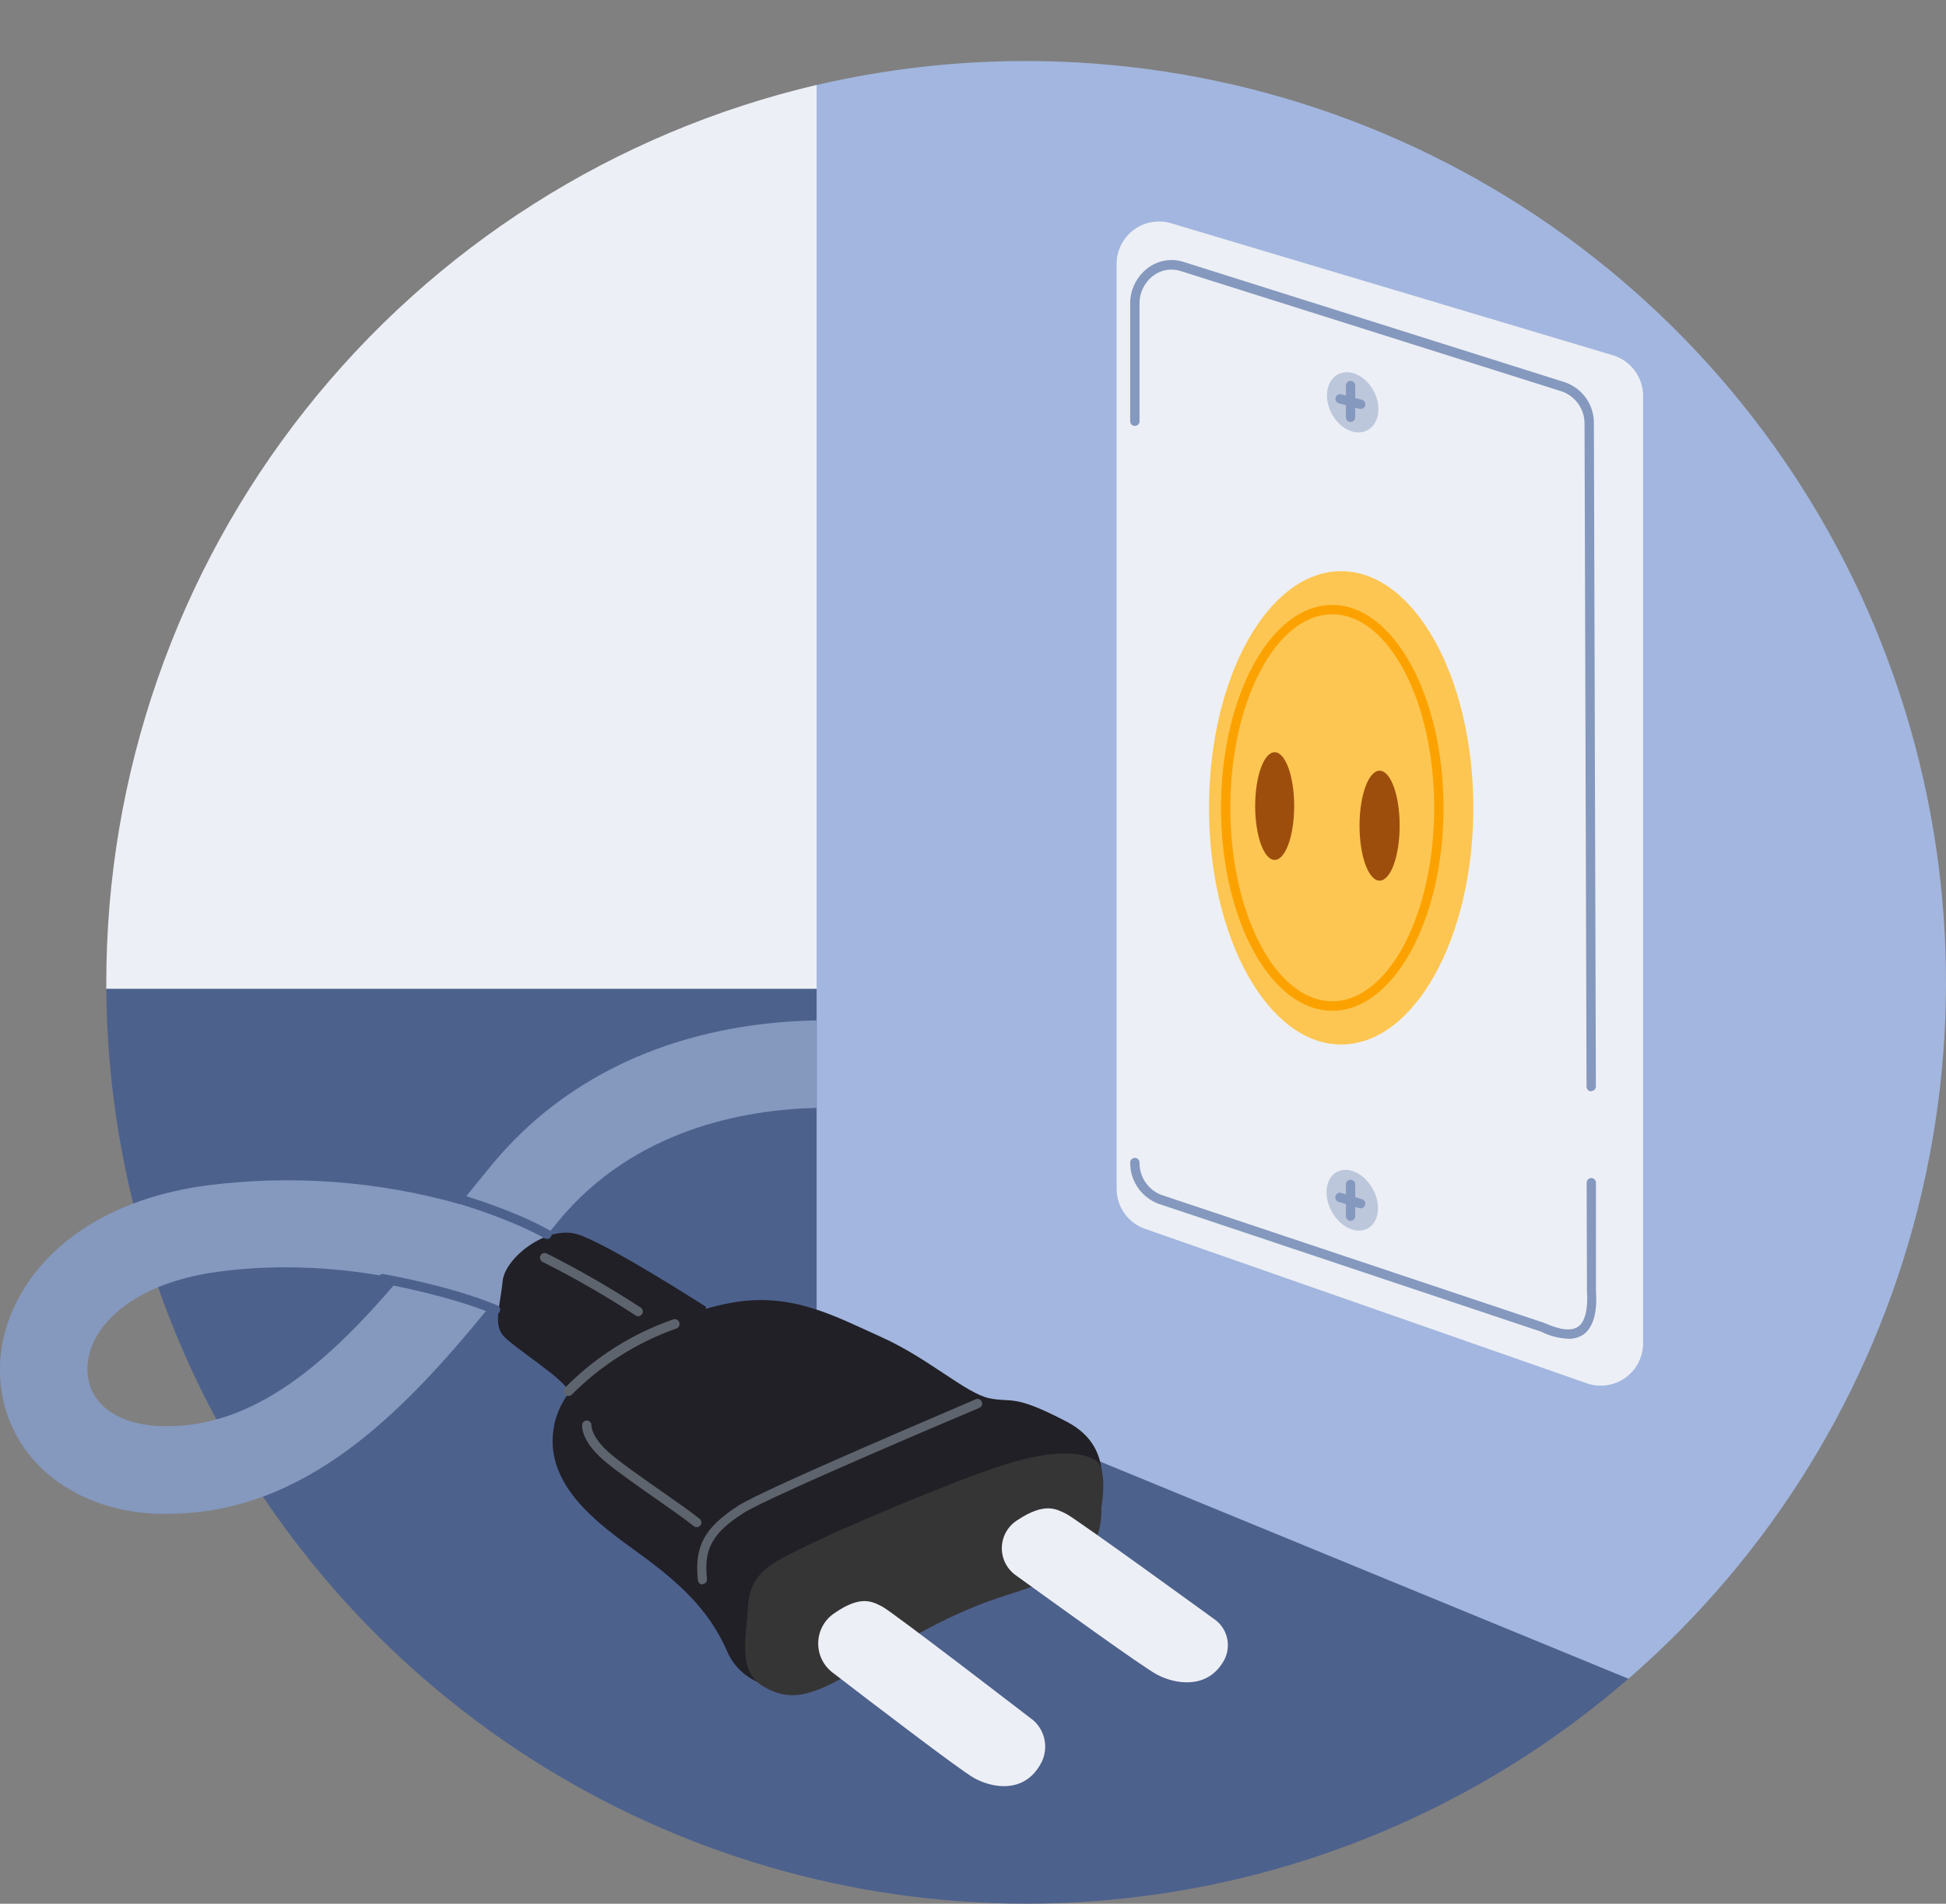 <svg width="138" height="135" viewBox="0 0 138 135" fill="none" xmlns="http://www.w3.org/2000/svg">
<rect x="0" y="0" width="138" height="135" fill="#808080" stroke="none"/>
<g clip-path="url(#clip0_57_33)">
<path d="M57.911 6.023C43.579 9.386 30.803 17.504 21.659 29.057C12.514 40.61 7.538 54.921 7.538 69.664C7.538 69.815 7.538 69.969 7.538 70.107L10.287 81.06L81.618 80.56L81.785 8.953L57.911 6.023Z" fill="#ECEFF5"/>
<path d="M57.911 70.12H7.538C7.626 82.605 11.284 94.803 18.079 105.271C24.873 115.738 34.52 124.037 45.877 129.184C57.234 134.331 69.826 136.111 82.162 134.314C94.497 132.516 106.061 127.216 115.482 119.041L86.915 95.377L57.911 70.12Z" fill="#4D618D"/>
<path d="M72.763 4.328C67.763 4.325 62.781 4.895 57.911 6.028V95.382L115.482 119.046C125.535 110.323 132.685 98.732 135.974 85.825C139.264 72.918 138.536 59.313 133.888 46.832C129.241 34.351 120.895 23.591 109.97 15.994C99.045 8.398 86.062 4.327 72.763 4.328Z" fill="#A2B6DF"/>
<path d="M57.783 78.569C52.728 78.706 44.969 80.095 39.6 86.592L38.717 87.677L40.161 88.349L37.55 93.965L34.749 92.664H34.713C28.682 100.055 21.718 107.349 11.869 107.349H11.135C4.847 107.118 0.27 103.113 0.004 97.612C-0.261 92.111 4.202 85.477 14.648 84.065C20.665 83.291 26.776 83.743 32.614 85.393C33.348 84.481 34.09 83.552 34.824 82.667C41.792 74.205 51.531 72.488 57.801 72.364H57.929V78.56L57.783 78.569ZM20.26 89.867C18.662 89.866 17.067 89.971 15.483 90.181C8.904 91.067 6.054 94.488 6.204 97.285C6.314 99.542 8.298 101.015 11.383 101.131C18.011 101.365 23.357 96.515 28.302 90.704C25.656 90.152 22.962 89.872 20.26 89.867Z" fill="#8598BE"/>
<path d="M50.072 92.677C50.072 92.677 43.104 88.19 40.948 87.526C38.792 86.862 35.805 89.19 35.645 90.85C35.486 92.509 34.983 93.841 35.645 94.669C36.308 95.497 40.122 97.829 40.289 98.652C40.458 99.475 49.573 95.833 50.072 92.677Z" fill="#212026"/>
<path d="M45.261 93.341C45.194 93.342 45.129 93.322 45.075 93.284C42.95 91.894 40.747 90.626 38.478 89.487C38.399 89.447 38.339 89.378 38.31 89.294C38.282 89.21 38.288 89.119 38.328 89.04C38.367 88.96 38.436 88.9 38.52 88.872C38.603 88.844 38.695 88.85 38.774 88.889C41.069 90.047 43.298 91.331 45.451 92.735C45.518 92.785 45.563 92.858 45.579 92.94C45.595 93.022 45.579 93.107 45.535 93.178C45.507 93.226 45.467 93.267 45.419 93.296C45.371 93.325 45.316 93.34 45.261 93.341Z" fill="#5E646D"/>
<path d="M55.711 119.758C55.711 119.758 52.728 119.758 51.566 117.103C50.404 114.447 48.597 112.615 45.946 110.619C43.294 108.623 38.314 105.636 39.318 100.984C40.321 96.333 47.943 93.018 52.087 92.346C56.232 91.673 59.224 93.341 62.542 94.837C65.861 96.333 68.512 98.82 70.169 99.157C71.826 99.493 71.83 98.825 75.644 100.816C79.457 102.808 77.8 106.632 77.8 108.127C77.8 109.623 75.975 111.451 72.162 112.447C68.348 113.443 62.706 117.098 61.049 117.93C59.392 118.762 57.704 120.09 55.711 119.758Z" fill="#212026"/>
<path d="M78.105 106.884C78.105 106.884 78.604 104.14 77.694 103.56C76.784 102.98 74.791 102.728 71.141 103.892C67.491 105.056 59.529 108.459 57.372 109.539C55.216 110.619 53.223 111.287 53.06 113.779C52.896 116.271 52.313 118.514 54.138 119.594C55.963 120.674 57.456 120.342 60.439 118.594C63.421 116.846 66.828 114.611 70.889 113.283C74.95 111.956 78.202 111.035 78.105 106.884Z" fill="#353535"/>
<path d="M49.821 112.363C49.74 112.362 49.662 112.332 49.602 112.279C49.542 112.225 49.503 112.151 49.494 112.071C49.229 109.668 49.936 108.331 52.379 106.76C54.257 105.552 68.578 99.515 69.17 99.236C69.211 99.216 69.255 99.204 69.3 99.202C69.345 99.2 69.391 99.207 69.433 99.222C69.476 99.238 69.514 99.262 69.547 99.294C69.58 99.325 69.606 99.363 69.623 99.405C69.641 99.447 69.65 99.492 69.649 99.537C69.649 99.582 69.639 99.627 69.621 99.669C69.602 99.71 69.575 99.747 69.542 99.778C69.508 99.809 69.469 99.832 69.426 99.847C69.276 99.909 54.553 106.118 52.724 107.295C50.514 108.707 49.9 109.845 50.134 111.964C50.144 112.052 50.119 112.14 50.065 112.209C50.01 112.278 49.93 112.322 49.843 112.332L49.821 112.363Z" fill="#5E646D"/>
<path d="M49.41 108.296C49.335 108.294 49.262 108.27 49.202 108.225C48.539 107.698 47.532 106.994 46.471 106.251C45.031 105.242 43.542 104.202 42.72 103.476C41.226 102.148 41.27 101.148 41.284 101.038C41.287 100.994 41.299 100.952 41.319 100.913C41.339 100.874 41.366 100.84 41.4 100.812C41.433 100.784 41.471 100.763 41.513 100.75C41.555 100.737 41.598 100.732 41.642 100.737C41.728 100.745 41.808 100.786 41.864 100.852C41.92 100.918 41.948 101.004 41.942 101.091C41.942 101.122 41.942 101.901 43.157 102.98C43.953 103.68 45.424 104.711 46.851 105.707C47.921 106.455 48.933 107.163 49.613 107.703C49.667 107.745 49.707 107.804 49.726 107.87C49.746 107.936 49.744 108.006 49.722 108.071C49.7 108.137 49.657 108.193 49.602 108.233C49.546 108.274 49.479 108.295 49.41 108.296Z" fill="#5E646D"/>
<path d="M59.047 118.612C58.728 118.37 58.47 118.058 58.292 117.7C58.114 117.342 58.022 116.947 58.022 116.547C58.022 116.147 58.114 115.753 58.292 115.394C58.47 115.036 58.728 114.724 59.047 114.483L59.104 114.443C61.093 113.031 61.923 113.611 62.586 113.943C63.249 114.275 73.288 122.002 73.288 122.002C73.735 122.401 74.024 122.949 74.1 123.544C74.176 124.139 74.035 124.742 73.704 125.241C72.541 127.153 70.385 126.821 69.055 126.073C68.012 125.48 61.641 120.603 59.047 118.612Z" fill="#ECEFF5"/>
<path d="M72.064 111.73C71.75 111.514 71.493 111.225 71.315 110.887C71.137 110.549 71.044 110.173 71.044 109.791C71.044 109.41 71.137 109.034 71.315 108.696C71.493 108.358 71.75 108.069 72.064 107.853L72.126 107.813C74.106 106.486 74.932 107.03 75.595 107.344C76.258 107.658 86.248 114.921 86.248 114.921C86.69 115.281 86.978 115.796 87.055 116.361C87.132 116.926 86.992 117.5 86.664 117.966C85.506 119.762 83.359 119.448 82.037 118.745C80.995 118.187 74.667 113.606 72.064 111.73Z" fill="#ECEFF5"/>
<path d="M35.142 93.218C35.098 93.218 35.054 93.209 35.014 93.191C31.85 91.863 27.171 91.018 27.122 91.009C27.076 91.005 27.031 90.992 26.99 90.97C26.95 90.948 26.914 90.918 26.886 90.881C26.857 90.845 26.837 90.803 26.826 90.758C26.815 90.713 26.813 90.666 26.821 90.62C26.829 90.575 26.847 90.531 26.872 90.493C26.898 90.454 26.932 90.422 26.971 90.397C27.01 90.373 27.054 90.356 27.1 90.35C27.146 90.343 27.192 90.346 27.237 90.359C27.431 90.389 32.04 91.208 35.27 92.571C35.34 92.601 35.398 92.654 35.433 92.722C35.469 92.79 35.48 92.867 35.465 92.942C35.45 93.017 35.41 93.084 35.351 93.133C35.292 93.181 35.218 93.208 35.142 93.209V93.218Z" fill="#4D618D"/>
<path d="M38.792 87.858C38.734 87.859 38.678 87.843 38.628 87.814C35.836 86.234 31.452 85.034 31.408 85.021C31.362 85.014 31.318 84.997 31.28 84.971C31.241 84.946 31.208 84.912 31.183 84.873C31.157 84.834 31.141 84.79 31.134 84.745C31.126 84.698 31.129 84.652 31.141 84.607C31.153 84.562 31.175 84.52 31.204 84.484C31.233 84.448 31.27 84.418 31.311 84.397C31.353 84.376 31.398 84.364 31.444 84.362C31.491 84.36 31.537 84.367 31.58 84.384C31.762 84.433 36.092 85.614 38.955 87.238C39.018 87.275 39.068 87.331 39.096 87.398C39.124 87.466 39.129 87.54 39.11 87.611C39.092 87.681 39.05 87.744 38.993 87.788C38.935 87.833 38.864 87.858 38.792 87.858Z" fill="#4D618D"/>
<path d="M40.285 98.989C40.222 98.988 40.16 98.969 40.107 98.934C40.054 98.9 40.013 98.851 39.987 98.793C39.961 98.736 39.952 98.672 39.961 98.609C39.97 98.546 39.996 98.488 40.038 98.44C42.189 96.244 44.819 94.578 47.722 93.572C47.764 93.553 47.809 93.544 47.854 93.544C47.9 93.544 47.945 93.554 47.987 93.573C48.028 93.592 48.066 93.619 48.096 93.653C48.127 93.687 48.15 93.727 48.164 93.771C48.181 93.813 48.19 93.858 48.189 93.904C48.188 93.95 48.178 93.995 48.158 94.036C48.139 94.078 48.112 94.115 48.078 94.146C48.044 94.176 48.004 94.199 47.96 94.213C45.171 95.197 42.638 96.797 40.55 98.895C40.516 98.93 40.474 98.956 40.428 98.972C40.382 98.989 40.333 98.994 40.285 98.989Z" fill="#5E646D"/>
<path d="M112.513 98.09L81.198 87.141C80.609 86.935 80.099 86.551 79.738 86.042C79.377 85.533 79.183 84.924 79.183 84.3V18.703C79.186 18.234 79.297 17.772 79.51 17.354C79.722 16.936 80.028 16.573 80.405 16.295C80.782 16.017 81.218 15.83 81.679 15.75C82.141 15.67 82.614 15.699 83.062 15.835L114.373 25.191C114.994 25.376 115.538 25.757 115.925 26.277C116.312 26.797 116.521 27.428 116.521 28.076V95.249C116.521 95.731 116.407 96.206 116.186 96.634C115.965 97.062 115.645 97.431 115.252 97.71C114.859 97.988 114.405 98.168 113.929 98.234C113.452 98.3 112.967 98.251 112.513 98.09Z" fill="#ECEFF5"/>
<path d="M112.84 77.391C112.752 77.391 112.668 77.356 112.606 77.294C112.543 77.232 112.509 77.147 112.509 77.059L112.367 30.068C112.375 29.56 112.222 29.063 111.931 28.648C111.639 28.232 111.225 27.919 110.745 27.753L83.712 19.216C83.389 19.113 83.046 19.09 82.711 19.147C82.377 19.204 82.061 19.34 81.79 19.544C81.482 19.776 81.233 20.077 81.063 20.422C80.892 20.768 80.805 21.149 80.809 21.535V29.873C80.809 29.961 80.774 30.046 80.712 30.108C80.65 30.17 80.565 30.205 80.478 30.205C80.39 30.205 80.305 30.17 80.243 30.108C80.181 30.046 80.146 29.961 80.146 29.873V21.535C80.143 21.046 80.255 20.562 80.472 20.123C80.689 19.684 81.006 19.302 81.397 19.008C81.751 18.74 82.163 18.56 82.6 18.483C83.038 18.406 83.487 18.435 83.911 18.566L110.944 27.098C111.561 27.302 112.097 27.699 112.472 28.23C112.847 28.762 113.043 29.399 113.03 30.05L113.171 77.042C113.171 77.129 113.137 77.213 113.076 77.275C113.015 77.337 112.931 77.373 112.844 77.374L112.84 77.391Z" fill="#8598BE"/>
<path d="M111.201 94.935C110.532 94.903 109.877 94.731 109.279 94.43L82.112 85.349C81.529 85.12 81.029 84.72 80.678 84.201C80.327 83.682 80.142 83.068 80.146 82.441C80.146 82.353 80.181 82.269 80.243 82.206C80.305 82.144 80.39 82.109 80.478 82.109C80.565 82.109 80.65 82.144 80.712 82.206C80.774 82.269 80.809 82.353 80.809 82.441C80.8 82.931 80.942 83.412 81.213 83.82C81.485 84.228 81.874 84.544 82.329 84.725L109.521 93.815C110.644 94.324 111.439 94.408 111.916 94.076C112.394 93.744 112.628 92.859 112.539 91.558L112.517 83.871C112.517 83.783 112.552 83.699 112.613 83.637C112.674 83.575 112.757 83.54 112.844 83.539C112.932 83.54 113.016 83.575 113.077 83.637C113.139 83.699 113.175 83.783 113.176 83.871V91.536C113.286 93.08 112.981 94.125 112.292 94.634C111.969 94.846 111.587 94.951 111.201 94.935Z" fill="#8598BE"/>
<path d="M95.108 74.068C100.284 74.068 104.48 66.554 104.48 57.286C104.48 48.017 100.284 40.504 95.108 40.504C89.932 40.504 85.736 48.017 85.736 57.286C85.736 66.554 89.932 74.068 95.108 74.068Z" fill="#FDC652"/>
<path d="M94.476 71.678C90.128 71.678 86.589 65.225 86.589 57.29C86.589 49.355 90.124 42.898 94.476 42.898C98.828 42.898 102.368 49.355 102.368 57.29C102.368 65.225 98.828 71.678 94.476 71.678ZM94.476 43.562C90.499 43.562 87.251 49.718 87.251 57.281C87.251 64.845 90.49 71.001 94.476 71.001C98.462 71.001 101.705 64.845 101.705 57.281C101.705 49.718 98.462 43.562 94.476 43.562Z" fill="#FCA200"/>
<path d="M96.997 87.112C97.8 86.667 97.958 85.412 97.349 84.308C96.74 83.204 95.595 82.67 94.792 83.114C93.989 83.558 93.831 84.814 94.44 85.918C95.049 87.022 96.194 87.556 96.997 87.112Z" fill="#BDC7DC"/>
<path d="M95.775 86.575C95.687 86.575 95.603 86.54 95.541 86.477C95.478 86.415 95.444 86.331 95.444 86.243V83.99C95.444 83.902 95.478 83.817 95.541 83.755C95.603 83.693 95.687 83.658 95.775 83.658C95.863 83.658 95.947 83.693 96.009 83.755C96.072 83.817 96.106 83.902 96.106 83.99V86.234C96.107 86.278 96.099 86.322 96.082 86.363C96.066 86.404 96.042 86.441 96.011 86.473C95.98 86.505 95.944 86.53 95.903 86.547C95.863 86.565 95.819 86.574 95.775 86.575Z" fill="#8598BE"/>
<path d="M96.5 85.676C96.467 85.68 96.435 85.68 96.402 85.676L94.949 85.234C94.904 85.223 94.863 85.204 94.826 85.177C94.79 85.15 94.759 85.115 94.736 85.076C94.713 85.036 94.699 84.993 94.694 84.947C94.689 84.902 94.693 84.856 94.707 84.813C94.72 84.769 94.742 84.729 94.772 84.694C94.801 84.659 94.838 84.631 94.879 84.611C94.92 84.592 94.964 84.58 95.01 84.579C95.055 84.577 95.101 84.584 95.143 84.601L96.597 85.043C96.671 85.068 96.733 85.118 96.773 85.185C96.814 85.251 96.83 85.33 96.818 85.407C96.807 85.484 96.768 85.555 96.71 85.606C96.652 85.658 96.577 85.687 96.5 85.689V85.676Z" fill="#8598BE"/>
<path d="M96.964 30.512C97.792 30.077 97.997 28.837 97.423 27.742C96.849 26.647 95.713 26.112 94.885 26.547C94.058 26.983 93.852 28.223 94.426 29.318C95.001 30.413 96.137 30.948 96.964 30.512Z" fill="#BDC7DC"/>
<path d="M95.775 29.922C95.731 29.922 95.688 29.914 95.647 29.898C95.607 29.881 95.57 29.857 95.539 29.826C95.508 29.795 95.484 29.758 95.468 29.718C95.451 29.677 95.443 29.634 95.444 29.59V27.342C95.444 27.254 95.478 27.169 95.541 27.107C95.603 27.045 95.687 27.01 95.775 27.01C95.863 27.01 95.947 27.045 96.009 27.107C96.072 27.169 96.106 27.254 96.106 27.342V29.581C96.108 29.625 96.1 29.669 96.084 29.711C96.068 29.752 96.043 29.79 96.013 29.822C95.982 29.853 95.945 29.878 95.904 29.896C95.863 29.913 95.819 29.922 95.775 29.922Z" fill="#8598BE"/>
<path d="M96.5 28.992C96.472 28.997 96.444 28.997 96.416 28.992L94.962 28.607C94.918 28.598 94.877 28.579 94.841 28.553C94.805 28.527 94.774 28.494 94.751 28.456C94.728 28.418 94.713 28.376 94.706 28.332C94.7 28.287 94.702 28.242 94.713 28.199C94.725 28.156 94.745 28.116 94.772 28.08C94.799 28.045 94.833 28.016 94.872 27.994C94.911 27.972 94.954 27.958 94.998 27.953C95.043 27.949 95.087 27.953 95.13 27.966L96.584 28.351C96.66 28.373 96.725 28.421 96.769 28.488C96.812 28.554 96.83 28.634 96.82 28.712C96.81 28.791 96.772 28.863 96.713 28.916C96.654 28.969 96.579 28.999 96.5 29.001V28.992Z" fill="#8598BE"/>
<path d="M90.393 60.981C91.157 60.981 91.776 59.271 91.776 57.162C91.776 55.052 91.157 53.342 90.393 53.342C89.629 53.342 89.01 55.052 89.01 57.162C89.01 59.271 89.629 60.981 90.393 60.981Z" fill="#9E4E0C"/>
<path d="M97.834 62.45C98.62 62.45 99.257 60.705 99.257 58.551C99.257 56.398 98.62 54.652 97.834 54.652C97.048 54.652 96.411 56.398 96.411 58.551C96.411 60.705 97.048 62.45 97.834 62.45Z" fill="#9E4E0C"/>
</g>
<defs>
<clipPath id="clip0_57_33">
<rect width="138" height="135" fill="white"/>
</clipPath>
</defs>
</svg>
